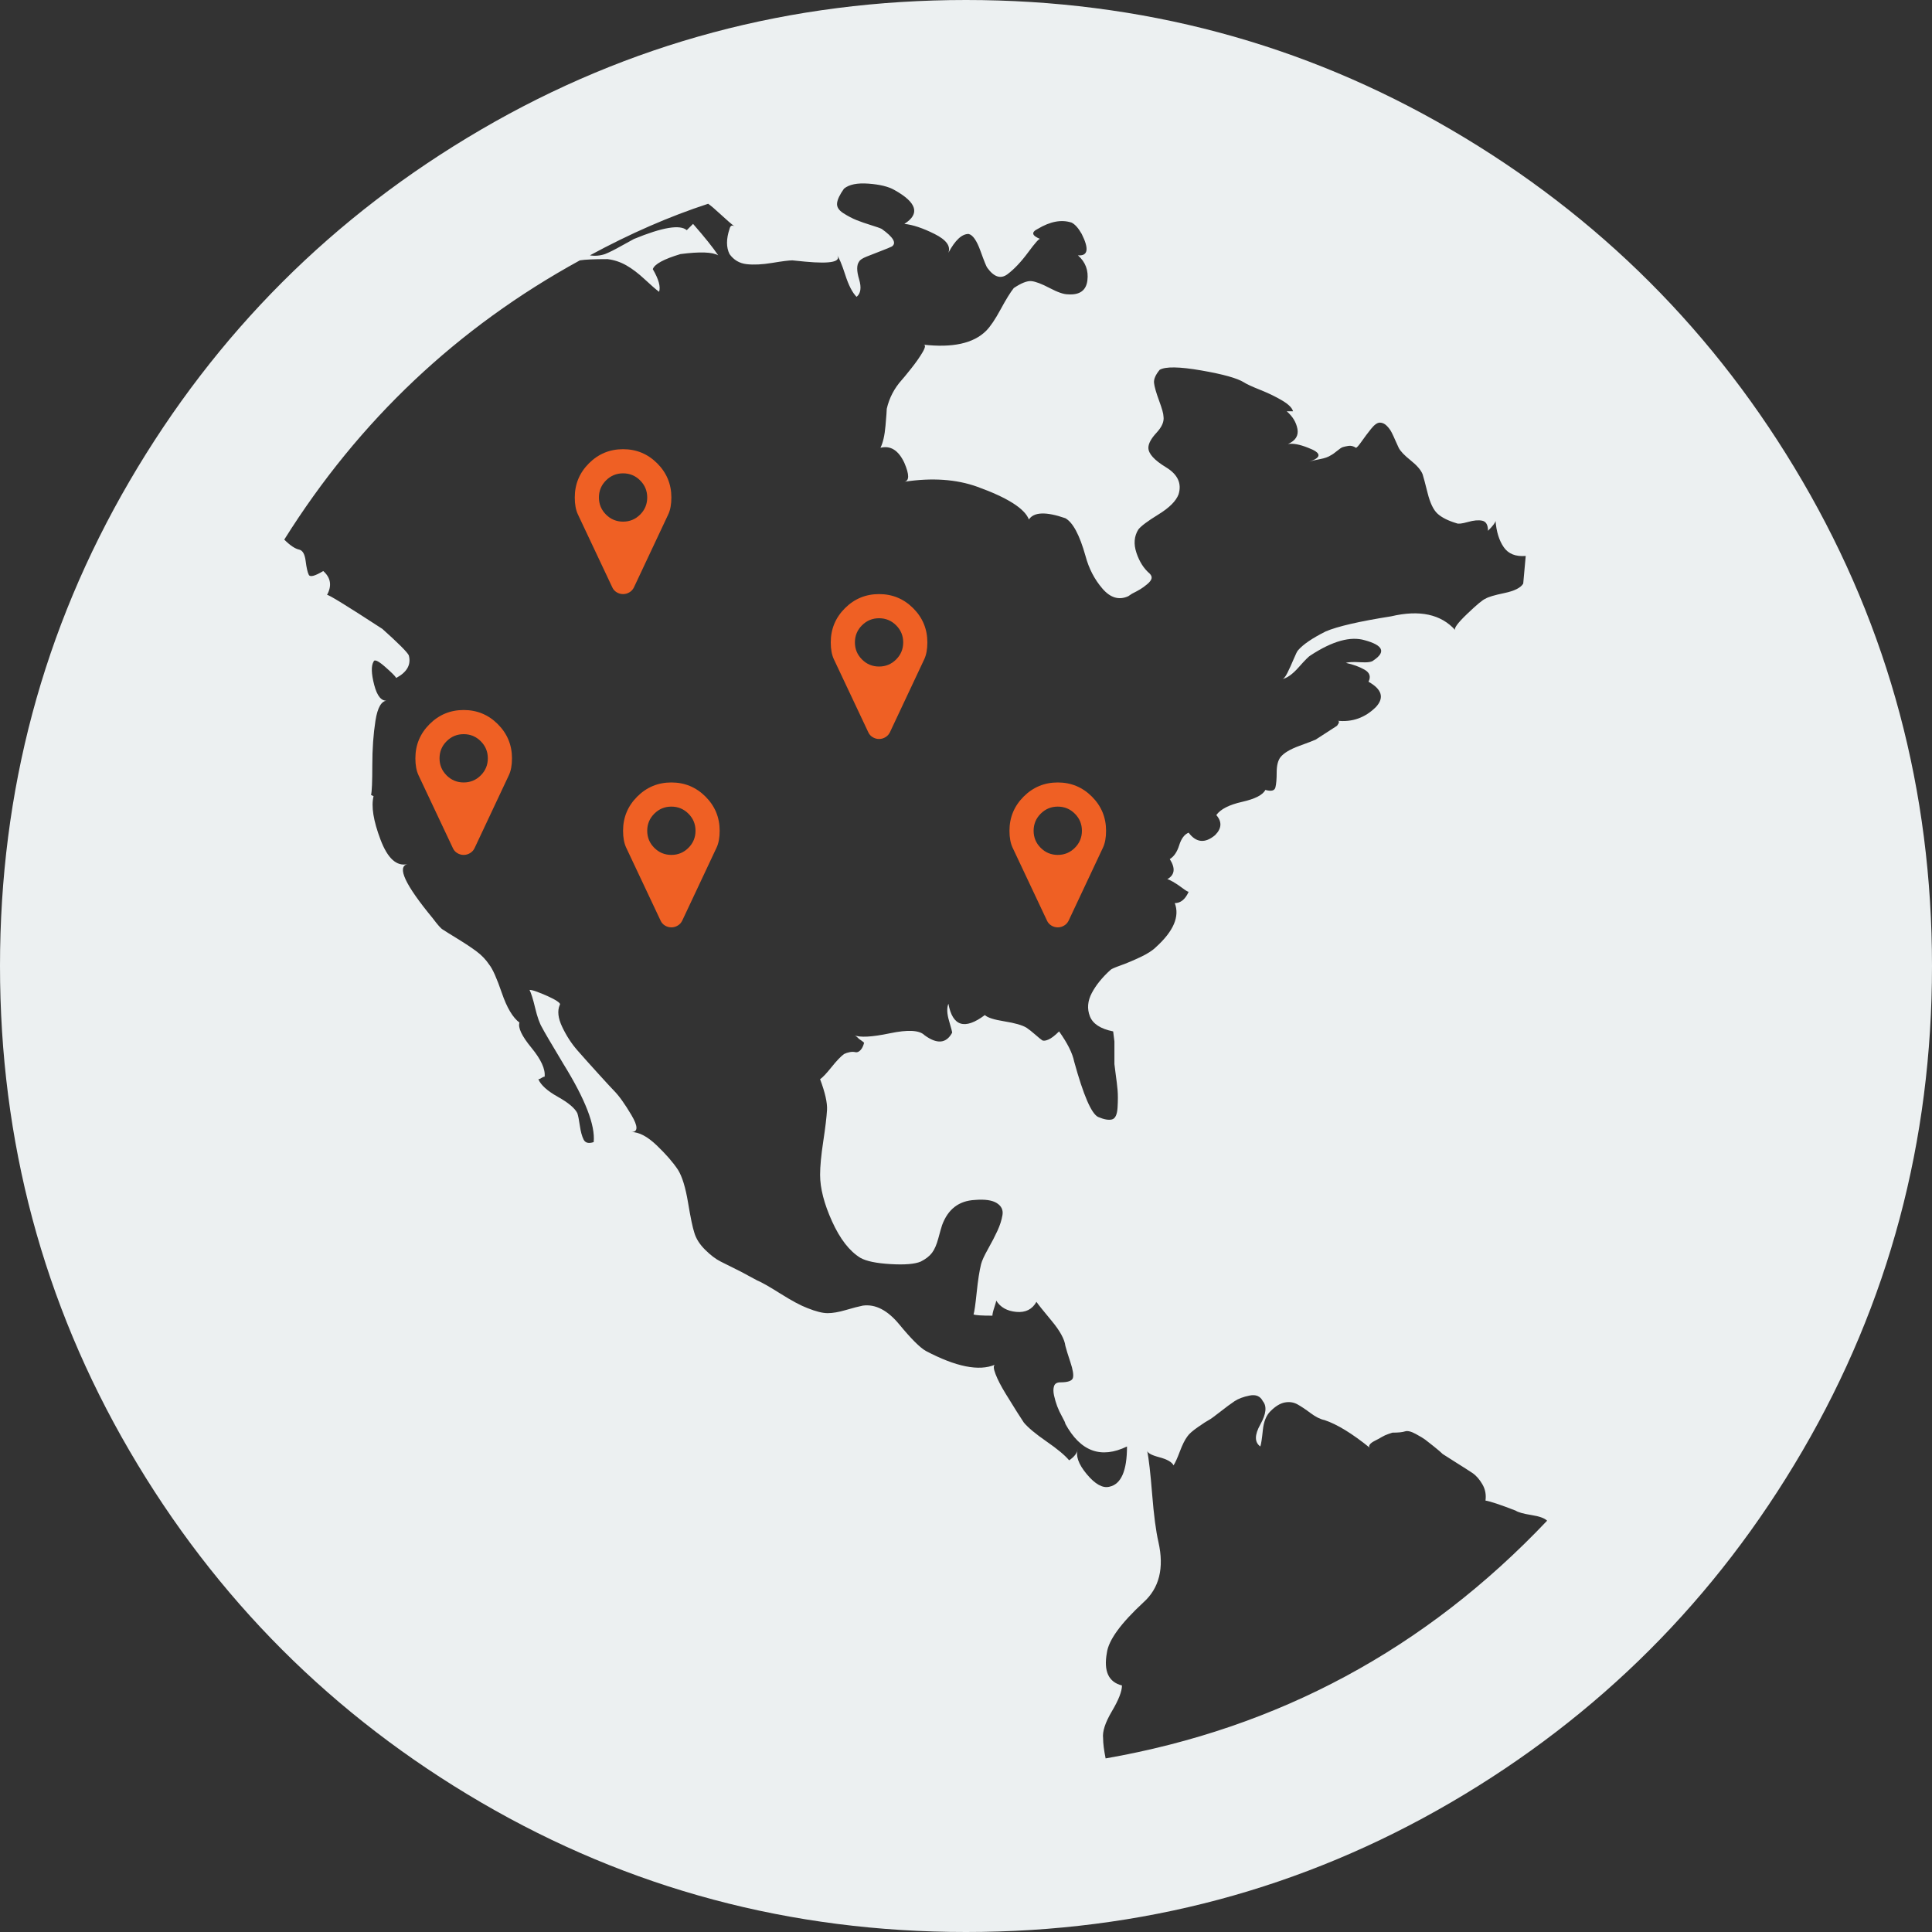 <?xml version="1.0" encoding="UTF-8"?>
<svg width="400px" height="400px" viewBox="0 0 400 400" version="1.1" xmlns="http://www.w3.org/2000/svg" xmlns:xlink="http://www.w3.org/1999/xlink">
    <rect x="0" y="0" width="400" height="400" fill="#333333" stroke="none"/>
    <!-- Generator: Sketch 48.2 (47327) - http://www.bohemiancoding.com/sketch -->
    <title>world-america-img</title>
    <desc>Created with Sketch.</desc>
    <defs></defs>
    <g id="Page-1" stroke="none" stroke-width="1" fill="none" fill-rule="evenodd">
        <g id="world-america-img" fill-rule="nonzero">
            <path d="M200,0 C236.285,0 269.748,8.941 300.391,26.823 C331.033,44.705 355.295,68.967 373.177,99.609 C391.059,130.252 400,163.715 400,200 C400,236.285 391.059,269.748 373.177,300.391 C355.295,331.033 331.033,355.295 300.391,373.177 C269.748,391.059 236.285,400 200,400 C163.715,400 130.252,391.059 99.609,373.177 C68.967,355.295 44.705,331.033 26.823,300.391 C8.941,269.748 0,236.285 0,200 C0,163.715 8.941,130.252 26.823,99.609 C44.705,68.967 68.967,44.705 99.609,26.823 C130.252,8.941 163.715,0 200,0 Z M271.354,135.677 C271.007,135.851 270.182,136.675 268.88,138.151 C267.578,139.627 266.406,140.451 265.365,140.625 C265.712,140.625 266.102,140.191 266.536,139.323 C266.97,138.455 267.405,137.5 267.839,136.458 C268.273,135.417 268.576,134.809 268.75,134.635 C269.792,133.42 271.701,132.118 274.479,130.729 C276.91,129.688 281.424,128.646 288.021,127.604 C293.924,126.215 298.351,127.17 301.302,130.469 C300.955,130.122 301.78,128.993 303.776,127.083 C305.773,125.174 307.031,124.132 307.552,123.958 C308.073,123.611 309.375,123.22 311.458,122.786 C313.542,122.352 314.844,121.701 315.365,120.833 L315.885,115.104 C313.802,115.278 312.283,114.67 311.328,113.281 C310.373,111.892 309.809,110.069 309.635,107.812 C309.635,108.16 309.115,108.854 308.073,109.896 C308.073,108.681 307.682,107.986 306.901,107.812 C306.12,107.639 305.122,107.726 303.906,108.073 C302.691,108.42 301.91,108.507 301.562,108.333 C299.826,107.812 298.524,107.161 297.656,106.38 C296.788,105.599 296.094,104.167 295.573,102.083 C295.052,100 294.705,98.698 294.531,98.177 C294.184,97.309 293.359,96.354 292.057,95.312 C290.755,94.271 289.931,93.403 289.583,92.708 C289.41,92.361 289.193,91.884 288.932,91.276 C288.672,90.668 288.411,90.104 288.151,89.583 C287.891,89.062 287.543,88.585 287.109,88.151 C286.675,87.717 286.198,87.5 285.677,87.5 C285.156,87.5 284.549,87.934 283.854,88.802 C283.16,89.67 282.509,90.538 281.901,91.406 C281.293,92.274 280.903,92.708 280.729,92.708 C280.208,92.361 279.688,92.231 279.167,92.318 C278.646,92.405 278.255,92.491 277.995,92.578 C277.734,92.665 277.344,92.925 276.823,93.359 C276.302,93.793 275.868,94.097 275.521,94.271 C275,94.618 274.262,94.878 273.307,95.052 C272.352,95.226 271.615,95.399 271.094,95.573 C273.698,94.705 273.611,93.75 270.833,92.708 C269.097,92.014 267.708,91.753 266.667,91.927 C268.229,91.233 268.88,90.191 268.62,88.802 C268.359,87.413 267.622,86.198 266.406,85.156 L267.708,85.156 C267.535,84.462 266.797,83.724 265.495,82.943 C264.193,82.161 262.674,81.424 260.938,80.729 C259.201,80.035 258.073,79.514 257.552,79.167 C256.163,78.299 253.212,77.474 248.698,76.693 C244.184,75.911 241.319,75.868 240.104,76.562 C239.236,77.604 238.845,78.516 238.932,79.297 C239.019,80.078 239.366,81.293 239.974,82.943 C240.582,84.592 240.885,85.677 240.885,86.198 C241.059,87.24 240.582,88.368 239.453,89.583 C238.325,90.799 237.76,91.84 237.76,92.708 C237.76,93.924 238.976,95.269 241.406,96.745 C243.837,98.22 244.705,100.087 244.01,102.344 C243.49,103.733 242.101,105.122 239.844,106.51 C237.587,107.899 236.198,108.941 235.677,109.635 C234.809,111.024 234.679,112.63 235.286,114.453 C235.894,116.276 236.806,117.708 238.021,118.75 C238.368,119.097 238.498,119.444 238.411,119.792 C238.325,120.139 238.021,120.53 237.5,120.964 C236.979,121.398 236.502,121.745 236.068,122.005 C235.634,122.266 235.069,122.569 234.375,122.917 L233.594,123.438 C231.684,124.306 229.905,123.785 228.255,121.875 C226.606,119.965 225.434,117.708 224.74,115.104 C223.524,110.764 222.135,108.16 220.573,107.292 C216.58,105.903 214.062,105.99 213.021,107.552 C212.153,105.295 208.594,103.038 202.344,100.781 C198.003,99.219 192.969,98.872 187.24,99.74 C188.281,99.566 188.281,98.264 187.24,95.833 C186.024,93.229 184.375,92.188 182.292,92.708 C182.812,91.667 183.16,90.148 183.333,88.151 C183.507,86.155 183.594,84.983 183.594,84.635 C184.115,82.378 185.156,80.382 186.719,78.646 C186.892,78.472 187.5,77.734 188.542,76.432 C189.583,75.13 190.408,73.958 191.016,72.917 C191.623,71.875 191.667,71.354 191.146,71.354 C197.222,72.049 201.562,71.094 204.167,68.49 C205.035,67.622 206.033,66.146 207.161,64.062 C208.29,61.979 209.201,60.503 209.896,59.635 C211.458,58.594 212.674,58.116 213.542,58.203 C214.41,58.29 215.668,58.767 217.318,59.635 C218.967,60.503 220.226,60.938 221.094,60.938 C223.524,61.111 224.87,60.156 225.13,58.073 C225.391,55.99 224.74,54.253 223.177,52.865 C225.26,53.038 225.521,51.562 223.958,48.438 C223.264,47.222 222.569,46.441 221.875,46.094 C219.792,45.399 217.448,45.833 214.844,47.396 C213.455,48.09 213.628,48.785 215.365,49.479 C215.191,49.306 214.366,50.217 212.891,52.214 C211.415,54.21 209.983,55.729 208.594,56.771 C207.205,57.812 205.816,57.378 204.427,55.469 C204.253,55.295 203.776,54.123 202.995,51.953 C202.214,49.783 201.389,48.611 200.521,48.438 C199.132,48.438 197.743,49.74 196.354,52.344 C196.875,50.955 195.92,49.653 193.49,48.438 C191.059,47.222 188.976,46.528 187.24,46.354 C190.538,44.271 189.844,41.927 185.156,39.323 C183.941,38.628 182.161,38.194 179.818,38.021 C177.474,37.847 175.781,38.194 174.74,39.062 C173.872,40.278 173.394,41.276 173.307,42.057 C173.22,42.839 173.655,43.533 174.609,44.141 C175.564,44.748 176.476,45.226 177.344,45.573 C178.212,45.92 179.21,46.267 180.339,46.615 C181.467,46.962 182.205,47.222 182.552,47.396 C184.983,49.132 185.677,50.347 184.635,51.042 C184.288,51.215 183.55,51.519 182.422,51.953 C181.293,52.387 180.295,52.778 179.427,53.125 C178.559,53.472 178.038,53.819 177.865,54.167 C177.344,54.861 177.344,56.076 177.865,57.812 C178.385,59.549 178.212,60.764 177.344,61.458 C176.476,60.59 175.694,59.071 175,56.901 C174.306,54.731 173.698,53.299 173.177,52.604 C174.392,54.167 172.222,54.688 166.667,54.167 L164.062,53.906 C163.368,53.906 161.979,54.08 159.896,54.427 C157.812,54.774 156.033,54.861 154.557,54.688 C153.082,54.514 151.91,53.819 151.042,52.604 C150.347,51.215 150.347,49.479 151.042,47.396 C151.215,46.701 151.562,46.528 152.083,46.875 C151.389,46.354 150.434,45.53 149.219,44.401 C148.003,43.273 147.135,42.535 146.615,42.188 C138.628,44.792 130.469,48.351 122.135,52.865 C123.177,53.038 124.219,52.951 125.26,52.604 C126.128,52.257 127.257,51.693 128.646,50.911 C130.035,50.13 130.903,49.653 131.25,49.479 C137.153,47.049 140.799,46.441 142.188,47.656 L143.49,46.354 C145.92,49.132 147.656,51.302 148.698,52.865 C147.483,52.17 144.878,52.083 140.885,52.604 C137.413,53.646 135.503,54.688 135.156,55.729 C136.372,57.812 136.806,59.375 136.458,60.417 C135.764,59.896 134.766,59.028 133.464,57.812 C132.161,56.597 130.903,55.642 129.688,54.948 C128.472,54.253 127.17,53.819 125.781,53.646 C123.003,53.646 121.094,53.733 120.052,53.906 C94.705,67.795 74.306,87.066 58.854,111.719 C60.069,112.934 61.111,113.628 61.979,113.802 C62.674,113.976 63.108,114.757 63.281,116.146 C63.455,117.535 63.672,118.49 63.932,119.01 C64.193,119.531 65.191,119.271 66.927,118.229 C68.49,119.618 68.75,121.267 67.708,123.177 C67.882,123.003 71.701,125.347 79.167,130.208 C82.465,133.16 84.288,134.983 84.635,135.677 C85.156,137.587 84.288,139.149 82.031,140.365 C81.858,140.017 81.076,139.236 79.688,138.021 C78.299,136.806 77.517,136.458 77.344,136.979 C76.823,137.847 76.866,139.453 77.474,141.797 C78.082,144.141 78.993,145.226 80.208,145.052 C78.993,145.052 78.168,146.441 77.734,149.219 C77.3,151.997 77.083,155.078 77.083,158.464 C77.083,161.849 76.997,163.889 76.823,164.583 L77.344,164.844 C76.823,166.927 77.3,169.922 78.776,173.828 C80.252,177.734 82.118,179.427 84.375,178.906 C82.118,179.427 83.854,183.16 89.583,190.104 C90.625,191.493 91.319,192.274 91.667,192.448 C92.188,192.795 93.229,193.446 94.792,194.401 C96.354,195.356 97.656,196.224 98.698,197.005 C99.74,197.786 100.608,198.698 101.302,199.74 C101.997,200.608 102.865,202.561 103.906,205.599 C104.948,208.637 106.163,210.677 107.552,211.719 C107.205,212.76 108.03,214.497 110.026,216.927 C112.023,219.358 112.934,221.354 112.76,222.917 C112.587,222.917 112.37,223.003 112.109,223.177 C111.849,223.351 111.632,223.438 111.458,223.438 C111.979,224.653 113.325,225.868 115.495,227.083 C117.665,228.299 119.01,229.427 119.531,230.469 C119.705,230.99 119.878,231.858 120.052,233.073 C120.226,234.288 120.486,235.243 120.833,235.938 C121.181,236.632 121.875,236.806 122.917,236.458 C123.264,232.986 121.181,227.604 116.667,220.312 C114.062,215.972 112.587,213.455 112.24,212.76 C111.719,211.892 111.241,210.547 110.807,208.724 C110.373,206.901 109.983,205.642 109.635,204.948 C109.983,204.948 110.503,205.078 111.198,205.339 C111.892,205.599 112.63,205.903 113.411,206.25 C114.193,206.597 114.844,206.944 115.365,207.292 C115.885,207.639 116.059,207.899 115.885,208.073 C115.365,209.288 115.538,210.807 116.406,212.63 C117.274,214.453 118.316,216.059 119.531,217.448 C120.747,218.837 122.222,220.486 123.958,222.396 C125.694,224.306 126.736,225.434 127.083,225.781 C128.125,226.823 129.34,228.516 130.729,230.859 C132.118,233.203 132.118,234.375 130.729,234.375 C132.292,234.375 134.028,235.286 135.938,237.109 C137.847,238.932 139.323,240.625 140.365,242.188 C141.233,243.576 141.927,245.833 142.448,248.958 C142.969,252.083 143.403,254.167 143.75,255.208 C144.097,256.424 144.835,257.595 145.964,258.724 C147.092,259.852 148.177,260.677 149.219,261.198 L153.385,263.281 L156.771,265.104 C157.639,265.451 159.245,266.363 161.589,267.839 C163.932,269.314 165.799,270.312 167.188,270.833 C168.924,271.528 170.312,271.875 171.354,271.875 C172.396,271.875 173.655,271.658 175.13,271.224 C176.606,270.79 177.778,270.486 178.646,270.312 C181.25,269.965 183.767,271.267 186.198,274.219 C188.628,277.17 190.451,278.993 191.667,279.688 C197.917,282.986 202.691,283.941 205.99,282.552 C205.642,282.726 205.686,283.377 206.12,284.505 C206.554,285.634 207.248,286.979 208.203,288.542 C209.158,290.104 209.939,291.363 210.547,292.318 C211.155,293.273 211.632,294.01 211.979,294.531 C212.847,295.573 214.41,296.875 216.667,298.438 C218.924,300 220.486,301.302 221.354,302.344 C222.396,301.649 223.003,300.868 223.177,300 C222.656,301.389 223.264,303.125 225,305.208 C226.736,307.292 228.299,308.16 229.688,307.812 C232.118,307.292 233.333,304.514 233.333,299.479 C227.951,302.083 223.698,300.521 220.573,294.792 C220.573,294.618 220.356,294.141 219.922,293.359 C219.488,292.578 219.141,291.84 218.88,291.146 C218.62,290.451 218.403,289.714 218.229,288.932 C218.056,288.151 218.056,287.5 218.229,286.979 C218.403,286.458 218.837,286.198 219.531,286.198 C221.094,286.198 221.962,285.894 222.135,285.286 C222.309,284.679 222.135,283.594 221.615,282.031 C221.094,280.469 220.747,279.34 220.573,278.646 C220.399,277.257 219.444,275.521 217.708,273.438 C215.972,271.354 214.931,270.052 214.583,269.531 C213.715,271.094 212.326,271.788 210.417,271.615 C208.507,271.441 207.118,270.66 206.25,269.271 C206.25,269.444 206.12,269.922 205.859,270.703 C205.599,271.484 205.469,272.049 205.469,272.396 C203.212,272.396 201.91,272.309 201.562,272.135 C201.736,271.615 201.953,270.095 202.214,267.578 C202.474,265.061 202.778,263.108 203.125,261.719 C203.299,261.024 203.776,259.983 204.557,258.594 C205.339,257.205 205.99,255.946 206.51,254.818 C207.031,253.689 207.378,252.604 207.552,251.562 C207.726,250.521 207.335,249.696 206.38,249.089 C205.425,248.481 203.906,248.264 201.823,248.438 C198.524,248.611 196.267,250.347 195.052,253.646 C194.878,254.167 194.618,255.078 194.271,256.38 C193.924,257.682 193.49,258.681 192.969,259.375 C192.448,260.069 191.667,260.677 190.625,261.198 C189.41,261.719 187.326,261.892 184.375,261.719 C181.424,261.545 179.34,261.111 178.125,260.417 C175.868,259.028 173.915,256.51 172.266,252.865 C170.616,249.219 169.792,246.007 169.792,243.229 C169.792,241.493 170.009,239.193 170.443,236.328 C170.877,233.464 171.137,231.293 171.224,229.818 C171.311,228.342 170.833,226.215 169.792,223.438 C170.312,223.09 171.094,222.266 172.135,220.964 C173.177,219.661 174.045,218.75 174.74,218.229 C175.087,218.056 175.477,217.925 175.911,217.839 C176.345,217.752 176.736,217.752 177.083,217.839 C177.431,217.925 177.778,217.795 178.125,217.448 C178.472,217.101 178.733,216.58 178.906,215.885 C178.733,215.712 178.385,215.451 177.865,215.104 C177.344,214.583 176.997,214.323 176.823,214.323 C178.038,214.844 180.512,214.714 184.245,213.932 C187.977,213.151 190.365,213.281 191.406,214.323 C194.01,216.233 195.92,216.059 197.135,213.802 C197.135,213.628 196.918,212.804 196.484,211.328 C196.05,209.852 196.007,208.681 196.354,207.812 C197.222,212.5 199.74,213.281 203.906,210.156 C204.427,210.677 205.773,211.111 207.943,211.458 C210.113,211.806 211.632,212.24 212.5,212.76 C213.021,213.108 213.628,213.585 214.323,214.193 C215.017,214.8 215.495,215.191 215.755,215.365 C216.016,215.538 216.45,215.495 217.057,215.234 C217.665,214.974 218.403,214.41 219.271,213.542 C221.007,215.972 222.049,218.056 222.396,219.792 C224.306,226.736 225.955,230.556 227.344,231.25 C228.559,231.771 229.514,231.944 230.208,231.771 C230.903,231.597 231.293,230.773 231.38,229.297 C231.467,227.821 231.467,226.606 231.38,225.651 C231.293,224.696 231.163,223.611 230.99,222.396 L230.729,220.312 L230.729,215.625 L230.469,213.542 C227.865,213.021 226.259,211.979 225.651,210.417 C225.043,208.854 225.174,207.248 226.042,205.599 C226.91,203.95 228.212,202.344 229.948,200.781 C230.122,200.608 230.816,200.304 232.031,199.87 C233.247,199.436 234.592,198.872 236.068,198.177 C237.543,197.483 238.628,196.788 239.323,196.094 C242.969,192.795 244.271,189.757 243.229,186.979 C244.444,186.979 245.399,186.198 246.094,184.635 C245.92,184.635 245.486,184.375 244.792,183.854 C244.097,183.333 243.446,182.899 242.839,182.552 C242.231,182.205 241.84,182.031 241.667,182.031 C243.229,181.163 243.403,179.774 242.188,177.865 C243.056,177.344 243.707,176.389 244.141,175 C244.575,173.611 245.226,172.743 246.094,172.396 C247.656,174.479 249.479,174.653 251.562,172.917 C252.951,171.528 253.038,170.139 251.823,168.75 C252.691,167.535 254.47,166.623 257.161,166.016 C259.852,165.408 261.458,164.583 261.979,163.542 C263.194,163.889 263.889,163.715 264.062,163.021 C264.236,162.326 264.323,161.285 264.323,159.896 C264.323,158.507 264.583,157.465 265.104,156.771 C265.799,155.903 267.101,155.122 269.01,154.427 C270.92,153.733 272.049,153.299 272.396,153.125 L276.823,150.26 C277.344,149.566 277.344,149.219 276.823,149.219 C279.948,149.566 282.639,148.611 284.896,146.354 C286.632,144.444 286.111,142.708 283.333,141.146 C283.854,140.104 283.594,139.28 282.552,138.672 C281.51,138.064 280.208,137.587 278.646,137.24 C279.167,137.066 280.165,137.023 281.641,137.109 C283.116,137.196 284.028,137.066 284.375,136.719 C286.979,134.983 286.372,133.594 282.552,132.552 C279.601,131.684 275.868,132.726 271.354,135.677 Z M228.906,364.062 C264.67,357.812 295.139,341.406 320.312,314.844 C319.792,314.323 318.707,313.932 317.057,313.672 C315.408,313.411 314.323,313.108 313.802,312.76 C310.677,311.545 308.594,310.851 307.552,310.677 C307.726,309.462 307.509,308.333 306.901,307.292 C306.293,306.25 305.599,305.469 304.818,304.948 C304.036,304.427 302.951,303.733 301.562,302.865 C300.174,301.997 299.219,301.389 298.698,301.042 C298.351,300.694 297.743,300.174 296.875,299.479 C296.007,298.785 295.399,298.307 295.052,298.047 C294.705,297.786 294.054,297.396 293.099,296.875 C292.144,296.354 291.406,296.181 290.885,296.354 C290.365,296.528 289.497,296.615 288.281,296.615 L287.5,296.875 C286.979,297.049 286.502,297.266 286.068,297.526 C285.634,297.786 285.156,298.047 284.635,298.307 C284.115,298.568 283.767,298.828 283.594,299.089 C283.42,299.349 283.42,299.566 283.594,299.74 C279.948,296.788 276.823,294.878 274.219,294.01 C273.351,293.837 272.396,293.359 271.354,292.578 C270.312,291.797 269.401,291.189 268.62,290.755 C267.839,290.321 266.97,290.191 266.016,290.365 C265.061,290.538 264.062,291.146 263.021,292.188 C262.153,293.056 261.632,294.358 261.458,296.094 C261.285,297.83 261.111,298.958 260.938,299.479 C259.722,298.611 259.722,297.092 260.938,294.922 C262.153,292.752 262.326,291.146 261.458,290.104 C260.938,289.062 260.026,288.672 258.724,288.932 C257.422,289.193 256.38,289.583 255.599,290.104 C254.818,290.625 253.819,291.363 252.604,292.318 C251.389,293.273 250.608,293.837 250.26,294.01 C249.913,294.184 249.175,294.661 248.047,295.443 C246.918,296.224 246.181,296.875 245.833,297.396 C245.312,298.09 244.792,299.132 244.271,300.521 C243.75,301.91 243.316,302.865 242.969,303.385 C242.622,302.691 241.623,302.127 239.974,301.693 C238.325,301.259 237.5,300.781 237.5,300.26 C237.847,301.997 238.194,305.035 238.542,309.375 C238.889,313.715 239.323,317.014 239.844,319.271 C241.059,324.653 240.017,328.819 236.719,331.771 C232.031,336.111 229.514,339.583 229.167,342.188 C228.472,346.007 229.514,348.264 232.292,348.958 C232.292,350.174 231.597,351.953 230.208,354.297 C228.819,356.641 228.212,358.507 228.385,359.896 C228.385,360.938 228.559,362.326 228.906,364.062 Z" id="globe" fill="#ECF0F1"></path>
            <path d="M134,103 C134,101.62 133.512,100.441 132.535,99.465 C131.559,98.488 130.38,98 129,98 C127.62,98 126.441,98.488 125.465,99.465 C124.488,100.441 124,101.62 124,103 C124,104.38 124.488,105.559 125.465,106.535 C126.441,107.512 127.62,108 129,108 C130.38,108 131.559,107.512 132.535,106.535 C133.512,105.559 134,104.38 134,103 Z M139,103 C139,104.419 138.785,105.585 138.355,106.496 L131.246,121.613 C131.038,122.043 130.729,122.382 130.318,122.629 C129.908,122.876 129.469,123 129,123 C128.531,123 128.092,122.876 127.682,122.629 C127.271,122.382 126.969,122.043 126.773,121.613 L119.645,106.496 C119.215,105.585 119,104.419 119,103 C119,100.24 119.977,97.883 121.93,95.93 C123.883,93.977 126.24,93 129,93 C131.76,93 134.117,93.977 136.07,95.93 C138.023,97.883 139,100.24 139,103 Z" id="map-marker" fill="#EF6024" transform="translate(129, 108) rotate(-360) translate(-129, -108) "></path>
            <path d="M187,133 C187,131.62 186.512,130.441 185.535,129.465 C184.559,128.488 183.38,128 182,128 C180.62,128 179.441,128.488 178.465,129.465 C177.488,130.441 177,131.62 177,133 C177,134.38 177.488,135.559 178.465,136.535 C179.441,137.512 180.62,138 182,138 C183.38,138 184.559,137.512 185.535,136.535 C186.512,135.559 187,134.38 187,133 Z M192,133 C192,134.419 191.785,135.585 191.355,136.496 L184.246,151.613 C184.038,152.043 183.729,152.382 183.318,152.629 C182.908,152.876 182.469,153 182,153 C181.531,153 181.092,152.876 180.682,152.629 C180.271,152.382 179.969,152.043 179.773,151.613 L172.645,136.496 C172.215,135.585 172,134.419 172,133 C172,130.24 172.977,127.883 174.93,125.93 C176.883,123.977 179.24,123 182,123 C184.76,123 187.117,123.977 189.07,125.93 C191.023,127.883 192,130.24 192,133 Z" id="map-marker" fill="#EF6024" transform="translate(182, 138) rotate(-360) translate(-182, -138) "></path>
            <path d="M144,172 C144,170.62 143.512,169.441 142.535,168.465 C141.559,167.488 140.38,167 139,167 C137.62,167 136.441,167.488 135.465,168.465 C134.488,169.441 134,170.62 134,172 C134,173.38 134.488,174.559 135.465,175.535 C136.441,176.512 137.62,177 139,177 C140.38,177 141.559,176.512 142.535,175.535 C143.512,174.559 144,173.38 144,172 Z M149,172 C149,173.419 148.785,174.585 148.355,175.496 L141.246,190.613 C141.038,191.043 140.729,191.382 140.318,191.629 C139.908,191.876 139.469,192 139,192 C138.531,192 138.092,191.876 137.682,191.629 C137.271,191.382 136.969,191.043 136.773,190.613 L129.645,175.496 C129.215,174.585 129,173.419 129,172 C129,169.24 129.977,166.883 131.93,164.93 C133.883,162.977 136.24,162 139,162 C141.76,162 144.117,162.977 146.07,164.93 C148.023,166.883 149,169.24 149,172 Z" id="map-marker" fill="#EF6024" transform="translate(139, 177) rotate(-360) translate(-139, -177) "></path>
            <path d="M224,172 C224,170.62 223.512,169.441 222.535,168.465 C221.559,167.488 220.38,167 219,167 C217.62,167 216.441,167.488 215.465,168.465 C214.488,169.441 214,170.62 214,172 C214,173.38 214.488,174.559 215.465,175.535 C216.441,176.512 217.62,177 219,177 C220.38,177 221.559,176.512 222.535,175.535 C223.512,174.559 224,173.38 224,172 Z M229,172 C229,173.419 228.785,174.585 228.355,175.496 L221.246,190.613 C221.038,191.043 220.729,191.382 220.318,191.629 C219.908,191.876 219.469,192 219,192 C218.531,192 218.092,191.876 217.682,191.629 C217.271,191.382 216.969,191.043 216.773,190.613 L209.645,175.496 C209.215,174.585 209,173.419 209,172 C209,169.24 209.977,166.883 211.93,164.93 C213.883,162.977 216.24,162 219,162 C221.76,162 224.117,162.977 226.07,164.93 C228.023,166.883 229,169.24 229,172 Z" id="map-marker" fill="#EF6024" transform="translate(219, 177) rotate(-360) translate(-219, -177) "></path>
            <path d="M101,157 C101,155.62 100.512,154.441 99.535,153.465 C98.559,152.488 97.38,152 96,152 C94.62,152 93.441,152.488 92.465,153.465 C91.488,154.441 91,155.62 91,157 C91,158.38 91.488,159.559 92.465,160.535 C93.441,161.512 94.62,162 96,162 C97.38,162 98.559,161.512 99.535,160.535 C100.512,159.559 101,158.38 101,157 Z M106,157 C106,158.419 105.785,159.585 105.355,160.496 L98.246,175.613 C98.038,176.043 97.729,176.382 97.318,176.629 C96.908,176.876 96.469,177 96,177 C95.531,177 95.092,176.876 94.682,176.629 C94.271,176.382 93.969,176.043 93.773,175.613 L86.645,160.496 C86.215,159.585 86,158.419 86,157 C86,154.24 86.977,151.883 88.93,149.93 C90.883,147.977 93.24,147 96,147 C98.76,147 101.117,147.977 103.07,149.93 C105.023,151.883 106,154.24 106,157 Z" id="map-marker" fill="#EF6024" transform="translate(96, 162) rotate(-360) translate(-96, -162) "></path>
        </g>
    </g>
</svg>